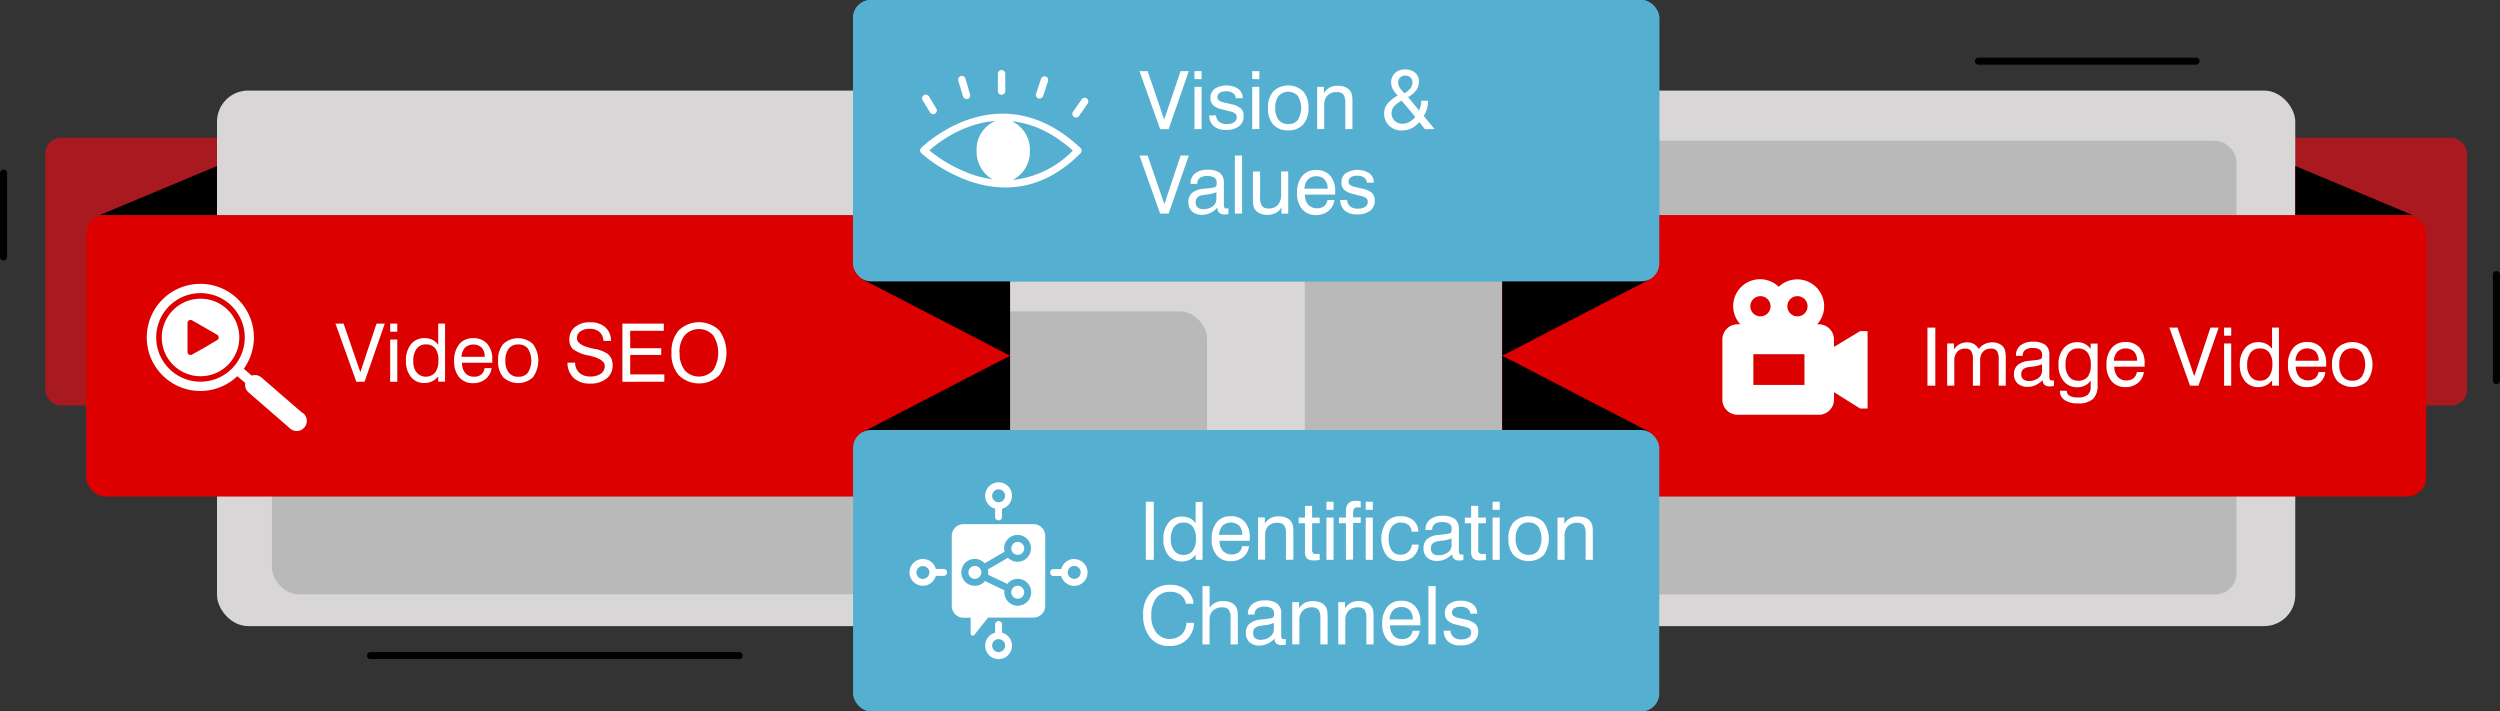 <?xml version="1.0" encoding="UTF-8"?>
<svg xmlns="http://www.w3.org/2000/svg" viewBox="0 0 495.16 140.91">
  <rect x="0" y="0" width="495.16" height="140.91" fill="#333333" stroke="none"/>
  <defs>
    <style>.cls-1{fill:#a91920;}.cls-2{fill:#d8d6d6;}.cls-3{fill:#b9b9b9;}.cls-4{fill:#dc0000;}.cls-5{fill:#54afd0;}.cls-6{fill-rule:evenodd;}.cls-7{fill:#fff;}</style>
  </defs>
  <g id="Grafik">
    <rect class="cls-1" x="21.4" y="95.19" width="63.81" height="53.06" rx="3.11" transform="translate(94.18 175.53) rotate(-180)"></rect>
    <rect class="cls-1" x="424.82" y="27.28" width="63.81" height="53.06" rx="3.11"></rect>
    <rect class="cls-2" x="55.41" y="85.86" width="411.63" height="106.07" rx="6.16" transform="translate(510.02 209.87) rotate(-180)"></rect>
    <rect class="cls-3" x="258.43" y="27.88" width="184.52" height="89.85" rx="4.18"></rect>
    <rect class="cls-3" x="53.86" y="61.68" width="185.21" height="56.04" rx="5.33"></rect>
    <rect class="cls-4" x="29.48" y="110.5" width="182.95" height="55.74" rx="3.8" transform="translate(229.5 208.84) rotate(-180)"></rect>
    <rect class="cls-5" x="181.38" y="67.91" width="159.68" height="55.74" rx="3.55" transform="translate(510.02 123.64) rotate(-180)"></rect>
    <path d="M506.88,144a.7.7,0,0,1-.7-.7v-21a.7.7,0,0,1,1.4,0v21A.7.7,0,0,1,506.88,144Z" transform="translate(-12.42 -67.91)"></path>
    <path d="M13.12,119.5a.7.7,0,0,1-.7-.7V102.21a.7.7,0,0,1,1.4,0V118.8A.71.71,0,0,1,13.12,119.5Z" transform="translate(-12.42 -67.91)"></path>
    <path d="M447.28,80.72H404.37a.7.7,0,1,1,0-1.39h42.91a.7.7,0,1,1,0,1.39Z" transform="translate(-12.42 -67.91)"></path>
    <path d="M158.89,198.45h-73a.7.7,0,1,1,0-1.39h73a.7.7,0,0,1,0,1.39Z" transform="translate(-12.42 -67.91)"></path>
    <polygon class="cls-6" points="477.85 42.6 454.62 42.6 454.62 32.88 477.85 42.6"></polygon>
    <rect class="cls-4" x="297.54" y="42.6" width="183" height="55.74" rx="3.81"></rect>
    <polygon class="cls-6" points="19.75 42.6 42.98 42.6 42.98 32.88 19.75 42.6"></polygon>
    <polygon points="200.06 70.46 170.85 55.32 200.06 55.32 200.06 70.46"></polygon>
    <polygon points="297.54 70.45 326.75 85.59 297.54 85.59 297.54 70.45"></polygon>
    <polygon points="297.54 70.46 326.75 55.32 297.54 55.32 297.54 70.46"></polygon>
    <polygon points="200.06 70.45 170.85 85.59 200.06 85.59 200.06 70.45"></polygon>
    <rect class="cls-5" x="168.96" y="85.17" width="159.68" height="55.74" rx="3.55"></rect>
    <path class="cls-7" d="M52.14,127.07a7.68,7.68,0,1,0,7.68,7.68A7.69,7.69,0,0,0,52.14,127.07Z" transform="translate(-12.42 -67.91)"></path>
    <path class="cls-7" d="M72.27,149.67l-8.07-7a2,2,0,0,0-1.93-.37l-1.56-1.36a10.61,10.61,0,1,0-1.3,1.49L61,143.75a2,2,0,0,0,.63,1.87l8.07,7a2,2,0,1,0,2.6-3Zm-20.13-6.16a8.77,8.77,0,1,1,8.76-8.76A8.77,8.77,0,0,1,52.14,143.51Z" transform="translate(-12.42 -67.91)"></path>
    <path class="cls-4" d="M55.44,135.26a.58.58,0,0,0,.3-.51.6.6,0,0,0-.29-.52h0l-5-2.88a.55.55,0,0,0-.29-.08.6.6,0,0,0-.6.6v5.75h0a.6.6,0,0,0,.6.6.61.61,0,0,0,.3-.08L53,136.7Z" transform="translate(-12.42 -67.91)"></path>
    <path class="cls-7" d="M380.85,133.49l-5.19,3.13v-1.55a3,3,0,0,0-3-2.93h-.33a5.29,5.29,0,0,0,1.39-3.57,5.33,5.33,0,0,0-9-3.86,5.32,5.32,0,0,0-7.61,7.43h-.55a3,3,0,0,0-3,2.93v12.06a3,3,0,0,0,3,2.93h16.11a3,3,0,0,0,3-2.93v-1.54l5.19,3.24h1.46V133.49Zm-21.75-4.92a2,2,0,1,1,2,2A2,2,0,0,1,359.1,128.57Zm10.72,15.58H359.7v-6.09h10.12Zm-1.39-13.58a2,2,0,1,1,2-2A2,2,0,0,1,368.43,130.57Z" transform="translate(-12.42 -67.91)"></path>
    <path class="cls-7" d="M205.51,180a1.28,1.28,0,0,0,0,2.56,1.28,1.28,0,0,0,0-2.56Z" transform="translate(-12.42 -67.91)"></path>
    <path class="cls-7" d="M214,186.49a1.28,1.28,0,1,0-1.28-1.28A1.28,1.28,0,0,0,214,186.49Z" transform="translate(-12.42 -67.91)"></path>
    <path class="cls-7" d="M214,177.81a1.28,1.28,0,0,0,0-2.56,1.28,1.28,0,0,0,0,2.56Z" transform="translate(-12.42 -67.91)"></path>
    <path class="cls-7" d="M217.15,171.72H203.26a2.33,2.33,0,0,0-2.33,2.32v13.89a2.33,2.33,0,0,0,2.33,2.33h1.41v3.16a.41.41,0,0,0,.28.39l.14,0a.42.42,0,0,0,.33-.16l2.69-3.42h9a2.33,2.33,0,0,0,2.33-2.33V174A2.32,2.32,0,0,0,217.15,171.72Zm-9,9.56a2.52,2.52,0,0,1,0,.48l3.79,1.8a2.62,2.62,0,0,1,2.06-1,2.66,2.66,0,1,1-2.66,2.65,2.58,2.58,0,0,1,0-.39L207.51,183a2.63,2.63,0,0,1-2,.93,2.66,2.66,0,1,1,1.94-4.45l3.94-2.3a2.83,2.83,0,0,1-.09-.65,2.66,2.66,0,1,1,.76,1.85l-4,2.32A2.78,2.78,0,0,1,208.16,181.28Z" transform="translate(-12.42 -67.91)"></path>
    <polygon class="cls-7" points="197.78 126.59 197.78 126.59 197.78 126.59 197.78 126.59"></polygon>
    <path class="cls-7" d="M210.89,193.23v-1.54a.69.69,0,1,0-1.37,0v1.54a2.66,2.66,0,1,0,1.37,0Zm-.68,3.83a1.28,1.28,0,0,1,0-2.56h0a1.28,1.28,0,0,1,0,2.56Z" transform="translate(-12.42 -67.91)"></path>
    <path class="cls-7" d="M209.52,168.67v1.53a.69.69,0,1,0,1.37,0v-1.53a2.66,2.66,0,1,0-1.37,0Zm.69-3.84a1.28,1.28,0,1,1,0,2.56,1.28,1.28,0,0,1,0-2.56Z" transform="translate(-12.42 -67.91)"></path>
    <path class="cls-7" d="M225.18,178.62a2.66,2.66,0,0,0-2.56,2h-1.53a.69.69,0,0,0,0,1.38h1.53a2.65,2.65,0,1,0,2.56-3.35Zm0,3.94a1.28,1.28,0,1,1,1.28-1.28A1.28,1.28,0,0,1,225.18,182.56Z" transform="translate(-12.42 -67.91)"></path>
    <path class="cls-7" d="M199.31,180.59h-1.54a2.65,2.65,0,1,0,0,1.38h1.54a.69.69,0,0,0,0-1.38Zm-4.09,2a1.28,1.28,0,1,1,1.28-1.28A1.28,1.28,0,0,1,195.22,182.56Z" transform="translate(-12.42 -67.91)"></path>
    <rect class="cls-5" x="168.96" width="159.68" height="55.74" rx="3.55"></rect>
    <path class="cls-7" d="M194.88,97.21a.7.7,0,0,0-.21.53.74.74,0,0,0,.23.52c.11.1,7.39,6.78,16.66,6.78,4.68,0,9.86-1.7,14.89-6.8a.74.74,0,0,0,0-1C210.27,82,195,97.06,194.88,97.21Zm1.61.49c1.65-1.47,6.58-5.35,13.08-5.83a6.13,6.13,0,0,0-3.72,5.9,6.34,6.34,0,0,0,3.13,5.66,22,22,0,0,1-3.54-.81A28.27,28.27,0,0,1,196.49,97.7ZM213,103.55a6.23,6.23,0,0,0,3.4-5.78,6.16,6.16,0,0,0-3.59-5.85c3.74.39,7.86,2,12.1,5.82A19.35,19.35,0,0,1,213,103.55Z" transform="translate(-12.42 -67.91)"></path>
    <path class="cls-7" d="M210.8,86.68a.73.73,0,0,0,.73-.73V82.44a.74.74,0,0,0-1.47,0V86A.74.74,0,0,0,210.8,86.68Z" transform="translate(-12.42 -67.91)"></path>
    <path class="cls-7" d="M227.66,87.39a.73.73,0,0,0-1,.19l-1.72,2.47a.73.73,0,0,0,.19,1,.69.69,0,0,0,.41.13.77.77,0,0,0,.61-.31l1.71-2.48A.74.74,0,0,0,227.66,87.39Z" transform="translate(-12.42 -67.91)"></path>
    <path class="cls-7" d="M218.09,87.41a.67.67,0,0,0,.24,0A.73.73,0,0,0,219,87l1-3a.73.73,0,1,0-1.39-.47l-1,3A.73.73,0,0,0,218.09,87.41Z" transform="translate(-12.42 -67.91)"></path>
    <path class="cls-7" d="M203.15,87a.75.75,0,0,0,.71.52.64.64,0,0,0,.2,0,.74.74,0,0,0,.5-.91l-.93-3.14a.73.73,0,1,0-1.41.41Z" transform="translate(-12.42 -67.91)"></path>
    <path class="cls-7" d="M196.62,90.17a.73.73,0,0,0,.63.35.76.76,0,0,0,.38-.11.73.73,0,0,0,.24-1L196.41,87a.73.73,0,1,0-1.25.77Z" transform="translate(-12.42 -67.91)"></path>
  </g>
  <g id="EN">
    <path class="cls-7" d="M394.18,144.3V132.8h1.56v11.5Z" transform="translate(-12.42 -67.91)"></path>
    <path class="cls-7" d="M408.29,144.3v-5.15a3.08,3.08,0,0,0-.35-1.73,1.39,1.39,0,0,0-1.19-.46,2,2,0,0,0-1.58.63,2.54,2.54,0,0,0-.56,1.77v4.94h-1.43v-5.15a3.08,3.08,0,0,0-.35-1.73,1.38,1.38,0,0,0-1.19-.46,2,2,0,0,0-1.57.64,2.54,2.54,0,0,0-.57,1.76v4.94h-1.41v-8.36h1.34v1.18a3.24,3.24,0,0,1,1.11-1.05,3.13,3.13,0,0,1,1.5-.35,2.68,2.68,0,0,1,1.34.32,2.56,2.56,0,0,1,.95,1,3.47,3.47,0,0,1,1.2-1,3.37,3.37,0,0,1,1.49-.32,3.12,3.12,0,0,1,1.41.3,2.13,2.13,0,0,1,.93.85,2.26,2.26,0,0,1,.25.76,8.15,8.15,0,0,1,.08,1.41v5.26Z" transform="translate(-12.42 -67.91)"></path>
    <path class="cls-7" d="M417,143.19a4.77,4.77,0,0,1-1.4,1,3.62,3.62,0,0,1-1.56.34,2.8,2.8,0,0,1-2-.67,2.38,2.38,0,0,1-.72-1.84,2.26,2.26,0,0,1,.71-1.79,3.81,3.81,0,0,1,2.15-.84l1-.11a6.12,6.12,0,0,0,1.31-.21.53.53,0,0,0,.32-.25,1.76,1.76,0,0,0,.08-.66,1.11,1.11,0,0,0-.47-1,2.53,2.53,0,0,0-1.41-.32,2.34,2.34,0,0,0-1.47.39,1.37,1.37,0,0,0-.5,1.16h-1.33v-.06a2.46,2.46,0,0,1,.89-2,3.76,3.76,0,0,1,2.46-.74,4,4,0,0,1,2.47.63,2.36,2.36,0,0,1,.79,2v4.18a1.33,1.33,0,0,0,.12.7.51.51,0,0,0,.42.16l.15,0,.22,0v1.08a3.42,3.42,0,0,1-.45.1l-.37,0a1.53,1.53,0,0,1-1.05-.31,1.16,1.16,0,0,1-.35-.92Zm-.13-3.14a6,6,0,0,1-1.93.47l-.73.1a2.05,2.05,0,0,0-1.1.46,1.24,1.24,0,0,0-.34.95,1.19,1.19,0,0,0,.39,1,1.7,1.7,0,0,0,1.12.34,3,3,0,0,0,1.86-.57,1.8,1.8,0,0,0,.73-1.46Z" transform="translate(-12.42 -67.91)"></path>
    <path class="cls-7" d="M426.52,143.28a3.2,3.2,0,0,1-1.15,1,3.32,3.32,0,0,1-1.51.33,3.36,3.36,0,0,1-2.72-1.23,4.9,4.9,0,0,1-1-3.26,4.78,4.78,0,0,1,1-3.21,3.42,3.42,0,0,1,2.74-1.22,3.23,3.23,0,0,1,1.46.32,3.59,3.59,0,0,1,1.16,1v-1.05h1.38v8.18a3.68,3.68,0,0,1-.92,2.8,4.26,4.26,0,0,1-3,.87,4.52,4.52,0,0,1-2.6-.65,2.05,2.05,0,0,1-.94-1.8v-.06h1.38v0a1,1,0,0,0,.55,1,3.28,3.28,0,0,0,1.66.33,2.89,2.89,0,0,0,1.91-.51,2.11,2.11,0,0,0,.58-1.67ZM424,136.93a2.16,2.16,0,0,0-1.83.83,3.83,3.83,0,0,0-.64,2.36,3.71,3.71,0,0,0,.66,2.35,2.2,2.2,0,0,0,1.83.84,2.28,2.28,0,0,0,1.89-.77,3.74,3.74,0,0,0,.62-2.36,3.94,3.94,0,0,0-.64-2.43A2.24,2.24,0,0,0,424,136.93Z" transform="translate(-12.42 -67.91)"></path>
    <path class="cls-7" d="M435.66,141.6h1.39a3.41,3.41,0,0,1-1.2,2.18,3.77,3.77,0,0,1-2.46.8,3.42,3.42,0,0,1-2.75-1.18,4.68,4.68,0,0,1-1-3.19,5,5,0,0,1,1-3.34,3.37,3.37,0,0,1,2.76-1.21,3.54,3.54,0,0,1,2.79,1.11,4.56,4.56,0,0,1,1,3.13c0,.18,0,.3,0,.39a1,1,0,0,1,0,.24h-6a3.06,3.06,0,0,0,.65,2,2.23,2.23,0,0,0,1.76.73,2.2,2.2,0,0,0,1.42-.45A2,2,0,0,0,435.66,141.6Zm-4.56-2.24h4.59a2.58,2.58,0,0,0-.59-1.81,2.46,2.46,0,0,0-3.3,0A2.89,2.89,0,0,0,431.1,139.36Z" transform="translate(-12.42 -67.91)"></path>
    <path class="cls-7" d="M446.18,144.3l-4.09-11.5h1.62l3.31,9.63,3.21-9.63h1.63l-4,11.5Z" transform="translate(-12.42 -67.91)"></path>
    <path class="cls-7" d="M452.93,134.4v-1.6h1.41v1.6Zm0,9.9v-8.36h1.41v8.36Z" transform="translate(-12.42 -67.91)"></path>
    <path class="cls-7" d="M463.8,132.8v11.5h-1.36v-1.05a3.53,3.53,0,0,1-1.22,1,3.37,3.37,0,0,1-1.5.33,3.31,3.31,0,0,1-2.67-1.2,4.89,4.89,0,0,1-1-3.21,5,5,0,0,1,1-3.27,3.28,3.28,0,0,1,2.66-1.22,3.47,3.47,0,0,1,1.55.33,3.17,3.17,0,0,1,1.17,1V132.8Zm-1.31,7.26a3.67,3.67,0,0,0-.63-2.34,2.23,2.23,0,0,0-1.86-.79,2.17,2.17,0,0,0-1.84.86,4,4,0,0,0-.65,2.45,3.45,3.45,0,0,0,.67,2.25,2.22,2.22,0,0,0,1.83.82,2.17,2.17,0,0,0,1.83-.84A3.93,3.93,0,0,0,462.49,140.06Z" transform="translate(-12.42 -67.91)"></path>
    <path class="cls-7" d="M471.63,141.6H473a3.41,3.41,0,0,1-1.2,2.18,3.79,3.79,0,0,1-2.46.8,3.4,3.4,0,0,1-2.75-1.18,4.68,4.68,0,0,1-1-3.19,5,5,0,0,1,1-3.34,3.36,3.36,0,0,1,2.76-1.21,3.54,3.54,0,0,1,2.79,1.11,4.56,4.56,0,0,1,1,3.13c0,.18,0,.3,0,.39a1.94,1.94,0,0,1,0,.24h-6a3.11,3.11,0,0,0,.66,2,2.48,2.48,0,0,0,3.18.28A2,2,0,0,0,471.63,141.6Zm-4.56-2.24h4.59a2.58,2.58,0,0,0-.59-1.81,2.46,2.46,0,0,0-3.3,0A2.83,2.83,0,0,0,467.07,139.36Z" transform="translate(-12.42 -67.91)"></path>
    <path class="cls-7" d="M474.32,140.11a4.77,4.77,0,0,1,1.05-3.28,4.32,4.32,0,0,1,5.91,0,5.65,5.65,0,0,1,0,6.56,4.32,4.32,0,0,1-5.91,0A4.73,4.73,0,0,1,474.32,140.11Zm1.43,0a3.75,3.75,0,0,0,.67,2.38,2.32,2.32,0,0,0,1.91.82,2.25,2.25,0,0,0,1.89-.82,4.6,4.6,0,0,0,0-4.75,2.26,2.26,0,0,0-1.89-.83,2.33,2.33,0,0,0-1.91.82A3.73,3.73,0,0,0,475.75,140.11Z" transform="translate(-12.42 -67.91)"></path>
    <path class="cls-7" d="M83,143.53,78.86,132h1.61l3.32,9.63L87,132h1.63l-4,11.51Z" transform="translate(-12.42 -67.91)"></path>
    <path class="cls-7" d="M89.7,133.62V132h1.41v1.6Zm0,9.91v-8.37h1.41v8.37Z" transform="translate(-12.42 -67.91)"></path>
    <path class="cls-7" d="M100.57,132v11.51H99.21v-1.06a3.66,3.66,0,0,1-1.22,1,3.36,3.36,0,0,1-1.5.32,3.27,3.27,0,0,1-2.67-1.19,4.92,4.92,0,0,1-1-3.22,5,5,0,0,1,1-3.27,3.29,3.29,0,0,1,2.67-1.21,3.49,3.49,0,0,1,1.55.32,3.27,3.27,0,0,1,1.17,1V132Zm-1.32,7.26a3.77,3.77,0,0,0-.62-2.34,2.25,2.25,0,0,0-1.87-.79,2.16,2.16,0,0,0-1.83.86,4,4,0,0,0-.65,2.45,3.41,3.41,0,0,0,.67,2.25,2.43,2.43,0,0,0,3.66,0A3.89,3.89,0,0,0,99.25,139.28Z" transform="translate(-12.42 -67.91)"></path>
    <path class="cls-7" d="M108.4,140.82h1.39a3.44,3.44,0,0,1-1.21,2.18,3.77,3.77,0,0,1-2.46.8,3.44,3.44,0,0,1-2.75-1.17,4.76,4.76,0,0,1-1-3.2,5.12,5.12,0,0,1,1-3.34,3.41,3.41,0,0,1,2.76-1.2,3.53,3.53,0,0,1,2.79,1.11,4.52,4.52,0,0,1,1,3.13v.38a1.79,1.79,0,0,1,0,.24h-6a3.11,3.11,0,0,0,.66,2.05,2.2,2.2,0,0,0,1.75.72,2.23,2.23,0,0,0,1.42-.44A2.08,2.08,0,0,0,108.4,140.82Zm-4.57-2.24h4.6a2.65,2.65,0,0,0-.6-1.81,2.49,2.49,0,0,0-3.3,0A2.91,2.91,0,0,0,103.83,138.58Z" transform="translate(-12.42 -67.91)"></path>
    <path class="cls-7" d="M111.08,139.33a4.72,4.72,0,0,1,1-3.27,4.33,4.33,0,0,1,5.91,0,5.63,5.63,0,0,1,0,6.56,4.33,4.33,0,0,1-5.91,0A4.72,4.72,0,0,1,111.08,139.33Zm1.44,0a3.67,3.67,0,0,0,.67,2.38,2.3,2.3,0,0,0,1.91.82,2.28,2.28,0,0,0,1.89-.82,4.6,4.6,0,0,0,0-4.75,2.28,2.28,0,0,0-1.89-.82,2.32,2.32,0,0,0-1.92.82A3.7,3.7,0,0,0,112.52,139.33Z" transform="translate(-12.42 -67.91)"></path>
    <path class="cls-7" d="M124.82,139.74h1.51a2.7,2.7,0,0,0,.83,2,3.09,3.09,0,0,0,2.16.74,3.53,3.53,0,0,0,2.11-.56,1.82,1.82,0,0,0,.77-1.53c0-.88-1-1.55-2.89-2l-.27-.06a7.47,7.47,0,0,1-3.09-1.24,2.47,2.47,0,0,1-.76-1.94,3,3,0,0,1,1.13-2.47,4.48,4.48,0,0,1,3-.94,4.35,4.35,0,0,1,3,1,3.48,3.48,0,0,1,1.11,2.69h-1.49a2.49,2.49,0,0,0-.79-1.77,2.85,2.85,0,0,0-1.93-.62,3.09,3.09,0,0,0-1.84.5,1.59,1.59,0,0,0-.69,1.34c0,.9.95,1.56,2.85,2l.65.15.16,0a6.68,6.68,0,0,1,2.47,1,2.53,2.53,0,0,1,.7.95,3.13,3.13,0,0,1,.24,1.25,3.25,3.25,0,0,1-1.19,2.65,4.93,4.93,0,0,1-3.22,1,4.65,4.65,0,0,1-3.26-1.06A4.13,4.13,0,0,1,124.82,139.74Z" transform="translate(-12.42 -67.91)"></path>
    <path class="cls-7" d="M135.69,143.53V132h8.21v1.43h-6.66v3.44h6.15v1.34h-6.15v3.86H144v1.44Z" transform="translate(-12.42 -67.91)"></path>
    <path class="cls-7" d="M145.42,137.78a6.38,6.38,0,0,1,1.45-4.45,5.8,5.8,0,0,1,8,0,7.63,7.63,0,0,1,0,8.92,5.79,5.79,0,0,1-8,0A6.39,6.39,0,0,1,145.42,137.78Zm1.62,0a5.31,5.31,0,0,0,1,3.46,3.79,3.79,0,0,0,5.63,0,6.43,6.43,0,0,0,0-6.92,3.82,3.82,0,0,0-5.63,0A5.32,5.32,0,0,0,147,137.78Z" transform="translate(-12.42 -67.91)"></path>
    <path class="cls-7" d="M239.37,178.79V167.28h1.57v11.51Z" transform="translate(-12.42 -67.91)"></path>
    <path class="cls-7" d="M250.6,167.28v11.51h-1.36v-1a3.65,3.65,0,0,1-1.22,1,3.37,3.37,0,0,1-1.5.33,3.31,3.31,0,0,1-2.67-1.2,4.89,4.89,0,0,1-1-3.21,5,5,0,0,1,1-3.27,3.28,3.28,0,0,1,2.66-1.22,3.61,3.61,0,0,1,1.55.32,3.2,3.2,0,0,1,1.17,1v-4.17Zm-1.31,7.27a3.67,3.67,0,0,0-.63-2.34,2.23,2.23,0,0,0-1.86-.79,2.14,2.14,0,0,0-1.84.86,4,4,0,0,0-.65,2.45A3.45,3.45,0,0,0,245,177a2.24,2.24,0,0,0,1.83.82,2.17,2.17,0,0,0,1.83-.84A3.93,3.93,0,0,0,249.29,174.55Z" transform="translate(-12.42 -67.91)"></path>
    <path class="cls-7" d="M258.43,176.09h1.39a3.41,3.41,0,0,1-1.2,2.18,3.76,3.76,0,0,1-2.46.79,3.43,3.43,0,0,1-2.75-1.17,4.68,4.68,0,0,1-1-3.19,5.09,5.09,0,0,1,1-3.35,3.38,3.38,0,0,1,2.76-1.2,3.54,3.54,0,0,1,2.79,1.11,4.54,4.54,0,0,1,1,3.13c0,.17,0,.3,0,.39a1.94,1.94,0,0,1,0,.24h-6a3.11,3.11,0,0,0,.66,2,2.51,2.51,0,0,0,3.18.28A2,2,0,0,0,258.43,176.09Zm-4.56-2.24h4.59a2.56,2.56,0,0,0-.59-1.81,2.46,2.46,0,0,0-3.3,0A2.83,2.83,0,0,0,253.87,173.85Z" transform="translate(-12.42 -67.91)"></path>
    <path class="cls-7" d="M267.12,178.79v-5.15a2.82,2.82,0,0,0-.38-1.7,1.58,1.58,0,0,0-1.3-.48,2.49,2.49,0,0,0-1.84.67A2.64,2.64,0,0,0,263,174v4.76h-1.4v-8.37h1.34v1.22a3,3,0,0,1,2.69-1.43,3.93,3.93,0,0,1,1.59.29,2.14,2.14,0,0,1,1,.85,2.3,2.3,0,0,1,.28.72,6.7,6.7,0,0,1,.09,1.3v5.42Z" transform="translate(-12.42 -67.91)"></path>
    <path class="cls-7" d="M272.3,176.68a1.18,1.18,0,0,0,.16.75.72.72,0,0,0,.59.19h.3l.45,0v1.2l-.63.09-.49,0a2,2,0,0,1-1.39-.38,1.84,1.84,0,0,1-.4-1.36v-5.62h-1.25v-1.12h1.25v-2.33h1.41v2.33h1.5v1.12h-1.5Z" transform="translate(-12.42 -67.91)"></path>
    <path class="cls-7" d="M275.14,168.89v-1.61h1.41v1.61Zm0,9.9v-8.37h1.41v8.37Z" transform="translate(-12.42 -67.91)"></path>
    <path class="cls-7" d="M279,178.79v-7.25h-1.38v-1.12H279v-1.23a2.29,2.29,0,0,1,.47-1.56,1.82,1.82,0,0,1,1.42-.52l.37,0,.67.08v1.27l-.38-.06-.25,0a.79.79,0,0,0-.68.27,1.92,1.92,0,0,0-.2,1v.7h1.51v1.12h-1.51v7.25Z" transform="translate(-12.42 -67.91)"></path>
    <path class="cls-7" d="M282.92,168.89v-1.61h1.41v1.61Zm0,9.9v-8.37h1.41v8.37Z" transform="translate(-12.42 -67.91)"></path>
    <path class="cls-7" d="M292,173.21a1.81,1.81,0,0,0-.62-1.33,2.31,2.31,0,0,0-1.53-.46,2.06,2.06,0,0,0-1.76.82,3.81,3.81,0,0,0-.62,2.34,4,4,0,0,0,.6,2.36,2,2,0,0,0,1.69.83,2.32,2.32,0,0,0,1.57-.51,2.26,2.26,0,0,0,.73-1.48h1.35a3.43,3.43,0,0,1-1.09,2.41,3.85,3.85,0,0,1-2.62.86,3.3,3.3,0,0,1-2.7-1.18,5.83,5.83,0,0,1,0-6.53,3.52,3.52,0,0,1,2.81-1.19,3.77,3.77,0,0,1,2.53.82,3,3,0,0,1,1,2.24Z" transform="translate(-12.42 -67.91)"></path>
    <path class="cls-7" d="M300.05,177.67a4.76,4.76,0,0,1-1.4,1,3.79,3.79,0,0,1-1.57.34,2.81,2.81,0,0,1-2-.67,2.42,2.42,0,0,1-.71-1.85,2.32,2.32,0,0,1,.7-1.79,3.85,3.85,0,0,1,2.16-.83l1-.11a6.12,6.12,0,0,0,1.31-.21.57.57,0,0,0,.32-.25,1.76,1.76,0,0,0,.08-.66,1.1,1.1,0,0,0-.47-1,2.53,2.53,0,0,0-1.41-.32,2.36,2.36,0,0,0-1.48.39,1.39,1.39,0,0,0-.49,1.16h-1.33v-.06a2.44,2.44,0,0,1,.89-2,3.73,3.73,0,0,1,2.45-.74,4,4,0,0,1,2.48.63,2.37,2.37,0,0,1,.79,2v4.19a1.33,1.33,0,0,0,.12.7.48.48,0,0,0,.42.15h.15l.21,0v1.08a3.71,3.71,0,0,1-.44.1l-.37,0a1.51,1.51,0,0,1-1.05-.31,1.13,1.13,0,0,1-.35-.92Zm-.14-3.14A5.64,5.64,0,0,1,298,175l-.72.1a2.05,2.05,0,0,0-1.1.45,1.26,1.26,0,0,0-.34,1,1.2,1.2,0,0,0,.39,1,1.68,1.68,0,0,0,1.12.33,3,3,0,0,0,1.86-.57,1.77,1.77,0,0,0,.72-1.46Z" transform="translate(-12.42 -67.91)"></path>
    <path class="cls-7" d="M305.21,176.68a1.18,1.18,0,0,0,.16.75.73.73,0,0,0,.59.19h.3l.46,0v1.2l-.63.09-.5,0a2,2,0,0,1-1.39-.38,1.89,1.89,0,0,1-.4-1.36v-5.62h-1.25v-1.12h1.25v-2.33h1.41v2.33h1.51v1.12h-1.51Z" transform="translate(-12.42 -67.91)"></path>
    <path class="cls-7" d="M308.05,168.89v-1.61h1.41v1.61Zm0,9.9v-8.37h1.41v8.37Z" transform="translate(-12.42 -67.91)"></path>
    <path class="cls-7" d="M311.18,174.6a4.73,4.73,0,0,1,1.05-3.28,4.32,4.32,0,0,1,5.91,0,5.65,5.65,0,0,1,0,6.56,4.32,4.32,0,0,1-5.91,0A4.73,4.73,0,0,1,311.18,174.6Zm1.44,0a3.7,3.7,0,0,0,.66,2.37,2.34,2.34,0,0,0,1.91.83,2.26,2.26,0,0,0,1.89-.83,4.6,4.6,0,0,0,0-4.75,2.28,2.28,0,0,0-1.89-.82,2.3,2.3,0,0,0-1.91.82A3.73,3.73,0,0,0,312.62,174.6Z" transform="translate(-12.42 -67.91)"></path>
    <path class="cls-7" d="M326.48,178.79v-5.15a2.82,2.82,0,0,0-.38-1.7,1.58,1.58,0,0,0-1.3-.48,2.49,2.49,0,0,0-1.84.67,2.64,2.64,0,0,0-.65,1.9v4.76h-1.4v-8.37h1.34v1.22a3,3,0,0,1,2.69-1.43,3.93,3.93,0,0,1,1.59.29,2.14,2.14,0,0,1,1,.85,2.3,2.3,0,0,1,.28.72,6.7,6.7,0,0,1,.09,1.3v5.42Z" transform="translate(-12.42 -67.91)"></path>
    <path class="cls-7" d="M247.39,191.27h1.52a4.68,4.68,0,0,1-1.44,3.34,4.79,4.79,0,0,1-3.44,1.25,4.68,4.68,0,0,1-3.81-1.66,6.94,6.94,0,0,1-1.38-4.58,6.11,6.11,0,0,1,1.45-4.29,5,5,0,0,1,3.9-1.59,4.94,4.94,0,0,1,3.2,1,4,4,0,0,1,1.44,2.75H247.3a2.78,2.78,0,0,0-1-1.75,3.48,3.48,0,0,0-2.14-.61,3.27,3.27,0,0,0-2.71,1.22,5.5,5.5,0,0,0-1,3.46,5.32,5.32,0,0,0,1,3.39,3.46,3.46,0,0,0,5,.39A3.29,3.29,0,0,0,247.39,191.27Z" transform="translate(-12.42 -67.91)"></path>
    <path class="cls-7" d="M256.16,195.54v-5.15a2.83,2.83,0,0,0-.38-1.71,1.61,1.61,0,0,0-1.3-.47,2.53,2.53,0,0,0-1.82.65,2.33,2.33,0,0,0-.67,1.74v4.94h-1.4V184H252v4.32a2.63,2.63,0,0,1,1.06-1,3.25,3.25,0,0,1,1.57-.36,3.93,3.93,0,0,1,1.59.29,2.14,2.14,0,0,1,1,.85,2.21,2.21,0,0,1,.28.72,6.63,6.63,0,0,1,.09,1.3v5.42Z" transform="translate(-12.42 -67.91)"></path>
    <path class="cls-7" d="M264.86,194.42a4.6,4.6,0,0,1-1.4,1,3.63,3.63,0,0,1-1.56.35,2.8,2.8,0,0,1-2-.67,2.4,2.4,0,0,1-.72-1.85,2.29,2.29,0,0,1,.71-1.79,3.81,3.81,0,0,1,2.15-.83l1-.11a7.9,7.9,0,0,0,1.31-.21.61.61,0,0,0,.32-.25,1.76,1.76,0,0,0,.08-.66,1.08,1.08,0,0,0-.47-1,2.53,2.53,0,0,0-1.41-.32,2.34,2.34,0,0,0-1.47.39,1.37,1.37,0,0,0-.5,1.16h-1.33v-.07a2.47,2.47,0,0,1,.89-2,3.76,3.76,0,0,1,2.46-.73,4,4,0,0,1,2.47.63,2.34,2.34,0,0,1,.79,2v4.19a1.33,1.33,0,0,0,.12.7.51.51,0,0,0,.42.15h.15l.22,0v1.08a3.42,3.42,0,0,1-.45.1l-.37,0a1.53,1.53,0,0,1-1.05-.31,1.16,1.16,0,0,1-.35-.92Zm-.13-3.14a6,6,0,0,1-1.93.48l-.73.1a2.05,2.05,0,0,0-1.1.45,1.26,1.26,0,0,0-.34,1,1.21,1.21,0,0,0,.39,1,1.7,1.7,0,0,0,1.12.33A3,3,0,0,0,264,194a1.78,1.78,0,0,0,.73-1.46Z" transform="translate(-12.42 -67.91)"></path>
    <path class="cls-7" d="M273.94,195.54v-5.15a2.88,2.88,0,0,0-.37-1.71,1.62,1.62,0,0,0-1.31-.47,2.44,2.44,0,0,0-1.83.67,2.63,2.63,0,0,0-.65,1.89v4.77h-1.41v-8.37h1.35v1.22a3.19,3.19,0,0,1,1.15-1.08,3.27,3.27,0,0,1,1.54-.35,3.93,3.93,0,0,1,1.59.29,2.13,2.13,0,0,1,1.28,1.57,6.63,6.63,0,0,1,.09,1.3v5.42Z" transform="translate(-12.42 -67.91)"></path>
    <path class="cls-7" d="M283.05,195.54v-5.15a2.87,2.87,0,0,0-.38-1.71,1.61,1.61,0,0,0-1.3-.47,2.45,2.45,0,0,0-1.84.67,2.63,2.63,0,0,0-.65,1.89v4.77h-1.4v-8.37h1.34v1.22a3,3,0,0,1,2.69-1.43,3.93,3.93,0,0,1,1.59.29,2.14,2.14,0,0,1,1,.85,2.21,2.21,0,0,1,.28.72,6.63,6.63,0,0,1,.09,1.3v5.42Z" transform="translate(-12.42 -67.91)"></path>
    <path class="cls-7" d="M292.21,192.84h1.39a3.41,3.41,0,0,1-1.2,2.18,3.76,3.76,0,0,1-2.46.79,3.44,3.44,0,0,1-2.75-1.17,4.68,4.68,0,0,1-1-3.19,5.07,5.07,0,0,1,1-3.35,3.39,3.39,0,0,1,2.76-1.2,3.54,3.54,0,0,1,2.79,1.11,4.54,4.54,0,0,1,1,3.13,3.78,3.78,0,0,1,0,.38,1,1,0,0,1,0,.25h-6a3.06,3.06,0,0,0,.65,2,2.22,2.22,0,0,0,1.76.72,2.19,2.19,0,0,0,1.42-.44A2,2,0,0,0,292.21,192.84Zm-4.56-2.24h4.59a2.56,2.56,0,0,0-.59-1.81,2.14,2.14,0,0,0-1.67-.64,2.17,2.17,0,0,0-1.63.62A2.89,2.89,0,0,0,287.65,190.6Z" transform="translate(-12.42 -67.91)"></path>
    <path class="cls-7" d="M295.34,195.54V184h1.43v11.51Z" transform="translate(-12.42 -67.91)"></path>
    <path class="cls-7" d="M298.37,192.82h1.35a1.77,1.77,0,0,0,.61,1.29,2.35,2.35,0,0,0,1.52.44,2.48,2.48,0,0,0,1.43-.36,1.1,1.1,0,0,0,.52-1,.91.91,0,0,0-.26-.71,2.37,2.37,0,0,0-1-.42l-1.57-.41a3.94,3.94,0,0,1-1.85-.85,2.07,2.07,0,0,1-.52-1.5,2.13,2.13,0,0,1,.84-1.76,3.65,3.65,0,0,1,2.31-.65,3.75,3.75,0,0,1,2.37.69,2.25,2.25,0,0,1,.88,1.87v0h-1.36a1.36,1.36,0,0,0-.55-1,2.24,2.24,0,0,0-1.34-.36,2.34,2.34,0,0,0-1.3.3,1,1,0,0,0-.44.86.77.77,0,0,0,.28.64,2.59,2.59,0,0,0,1,.4l1.36.32a4.31,4.31,0,0,1,2,.88,2,2,0,0,1,.55,1.53,2.46,2.46,0,0,1-.92,2,4.06,4.06,0,0,1-2.56.72,3.63,3.63,0,0,1-2.48-.77A2.85,2.85,0,0,1,298.37,192.82Z" transform="translate(-12.42 -67.91)"></path>
    <path class="cls-7" d="M242.2,93.48,238.11,82h1.62L243,91.6,246.25,82h1.63l-4,11.51Z" transform="translate(-12.42 -67.91)"></path>
    <path class="cls-7" d="M249,83.57V82h1.41v1.6Zm0,9.91V85.11h1.41v8.37Z" transform="translate(-12.42 -67.91)"></path>
    <path class="cls-7" d="M251.93,90.76h1.35a1.84,1.84,0,0,0,.61,1.29,2.37,2.37,0,0,0,1.52.43,2.48,2.48,0,0,0,1.43-.35,1.12,1.12,0,0,0,.53-1,.91.91,0,0,0-.27-.71,2.24,2.24,0,0,0-1-.43l-1.57-.4a3.94,3.94,0,0,1-1.84-.85,2,2,0,0,1-.52-1.51A2.13,2.13,0,0,1,253,85.5a4.38,4.38,0,0,1,4.67,0,2.24,2.24,0,0,1,.89,1.86v0h-1.37a1.3,1.3,0,0,0-.54-1,2.21,2.21,0,0,0-1.35-.37,2.28,2.28,0,0,0-1.29.3,1,1,0,0,0-.45.87.78.78,0,0,0,.28.63,2.63,2.63,0,0,0,1,.41l1.36.32a4.41,4.41,0,0,1,2,.88,2,2,0,0,1,.54,1.52,2.42,2.42,0,0,1-.92,2,4,4,0,0,1-2.56.72,3.58,3.58,0,0,1-2.47-.76A2.84,2.84,0,0,1,251.93,90.76Z" transform="translate(-12.42 -67.91)"></path>
    <path class="cls-7" d="M260.44,83.57V82h1.41v1.6Zm0,9.91V85.11h1.41v8.37Z" transform="translate(-12.42 -67.91)"></path>
    <path class="cls-7" d="M263.57,89.28A4.72,4.72,0,0,1,264.62,86a4.3,4.3,0,0,1,5.91,0,4.73,4.73,0,0,1,1.05,3.28,4.69,4.69,0,0,1-1.05,3.28,3.75,3.75,0,0,1-2.95,1.17,3.83,3.83,0,0,1-3-1.16A4.76,4.76,0,0,1,263.57,89.28Zm1.44,0a3.73,3.73,0,0,0,.66,2.38,2.33,2.33,0,0,0,1.91.82,2.28,2.28,0,0,0,1.9-.82,4.66,4.66,0,0,0,0-4.75,2.6,2.6,0,0,0-3.81,0A3.68,3.68,0,0,0,265,89.28Z" transform="translate(-12.42 -67.91)"></path>
    <path class="cls-7" d="M278.87,93.48V88.33a2.85,2.85,0,0,0-.38-1.71,1.61,1.61,0,0,0-1.3-.47,2.45,2.45,0,0,0-1.84.67,2.6,2.6,0,0,0-.65,1.89v4.77h-1.4V85.11h1.34v1.22a3.1,3.1,0,0,1,1.15-1.08,3.15,3.15,0,0,1,1.54-.35,3.94,3.94,0,0,1,1.59.28,2.17,2.17,0,0,1,1.28,1.57,6.77,6.77,0,0,1,.09,1.3v5.43Z" transform="translate(-12.42 -67.91)"></path>
    <path class="cls-7" d="M289.26,86.85a5.8,5.8,0,0,1-1-1.34,3,3,0,0,1-.31-1.28,2.44,2.44,0,0,1,.77-1.85,2.81,2.81,0,0,1,2-.72,2.9,2.9,0,0,1,2,.66,2.24,2.24,0,0,1,.74,1.78,2.77,2.77,0,0,1-.52,1.65,5,5,0,0,1-1.63,1.39l2.15,2.62a3,3,0,0,0,.32-.82,5.63,5.63,0,0,0,.15-1.08h1.35a5.87,5.87,0,0,1-.22,1.59,5.94,5.94,0,0,1-.65,1.43l2.15,2.6h-1.92l-1.13-1.4A4.56,4.56,0,0,1,292,93.33a4.49,4.49,0,0,1-1.95.42,3.37,3.37,0,0,1-2.48-.94,3.19,3.19,0,0,1-1-2.39,3.12,3.12,0,0,1,.63-1.93A6.6,6.6,0,0,1,289.26,86.85Zm.77,1A5,5,0,0,0,288.51,89a2.12,2.12,0,0,0-.46,1.34,2,2,0,0,0,.6,1.49,2.11,2.11,0,0,0,1.54.59,2.9,2.9,0,0,0,1.34-.34,4.4,4.4,0,0,0,1.22-1Zm.55-1.46a4.1,4.1,0,0,0,1.2-1,1.87,1.87,0,0,0,.39-1.14,1.3,1.3,0,0,0-1.37-1.36,1.51,1.51,0,0,0-1.07.37,1.33,1.33,0,0,0-.39,1,2,2,0,0,0,.3,1A5.38,5.38,0,0,0,290.58,86.34Z" transform="translate(-12.42 -67.91)"></path>
    <path class="cls-7" d="M242.2,110.22l-4.09-11.5h1.62l3.31,9.63,3.21-9.63h1.63l-4,11.5Z" transform="translate(-12.42 -67.91)"></path>
    <path class="cls-7" d="M253.48,109.11a4.72,4.72,0,0,1-1.4,1,3.63,3.63,0,0,1-1.57.34,2.81,2.81,0,0,1-2-.67,2.41,2.41,0,0,1-.71-1.84,2.31,2.31,0,0,1,.7-1.79,3.92,3.92,0,0,1,2.16-.84l1-.11A6.12,6.12,0,0,0,253,105a.56.56,0,0,0,.32-.24,1.84,1.84,0,0,0,.08-.66,1.11,1.11,0,0,0-.47-1,2.53,2.53,0,0,0-1.41-.32,2.36,2.36,0,0,0-1.48.39,1.4,1.4,0,0,0-.49,1.16h-1.33v-.06a2.46,2.46,0,0,1,.89-2,3.73,3.73,0,0,1,2.45-.74,4,4,0,0,1,2.48.63,2.39,2.39,0,0,1,.79,2v4.19a1.29,1.29,0,0,0,.12.69.46.46,0,0,0,.42.16h.15l.21,0v1.09a3.45,3.45,0,0,1-.44.09l-.37,0a1.57,1.57,0,0,1-1-.3,1.15,1.15,0,0,1-.35-.93Zm-.14-3.14a5.93,5.93,0,0,1-1.93.47l-.72.11a2,2,0,0,0-1.11.45,1.28,1.28,0,0,0-.33,1,1.19,1.19,0,0,0,.39,1,1.63,1.63,0,0,0,1.12.34,3,3,0,0,0,1.86-.57,1.79,1.79,0,0,0,.72-1.46Z" transform="translate(-12.42 -67.91)"></path>
    <path class="cls-7" d="M257,110.22V98.72h1.43v11.5Z" transform="translate(-12.42 -67.91)"></path>
    <path class="cls-7" d="M262,101.86V107a2.83,2.83,0,0,0,.39,1.72,1.57,1.57,0,0,0,1.3.48,2.32,2.32,0,0,0,1.85-.72,3.1,3.1,0,0,0,.62-2.1v-4.51h1.41v8.36h-1.34V109a2.93,2.93,0,0,1-1.14,1.1,3.5,3.5,0,0,1-1.63.37,3.58,3.58,0,0,1-1.52-.3,2.25,2.25,0,0,1-1-.84,2.3,2.3,0,0,1-.28-.72,7.87,7.87,0,0,1-.08-1.3v-5.42Z" transform="translate(-12.42 -67.91)"></path>
    <path class="cls-7" d="M275.34,107.52h1.39a3.41,3.41,0,0,1-1.2,2.18,3.77,3.77,0,0,1-2.46.8,3.44,3.44,0,0,1-2.75-1.17,4.76,4.76,0,0,1-1-3.2,5,5,0,0,1,1-3.34,3.41,3.41,0,0,1,2.76-1.21,3.54,3.54,0,0,1,2.79,1.11,4.57,4.57,0,0,1,1,3.14v.38c0,.08,0,.16,0,.24h-6a3.06,3.06,0,0,0,.65,2,2.5,2.5,0,0,0,3.18.29A2.1,2.1,0,0,0,275.34,107.52Zm-4.56-2.24h4.59a2.59,2.59,0,0,0-.59-1.81,2.17,2.17,0,0,0-1.66-.64,2.15,2.15,0,0,0-1.64.63A2.91,2.91,0,0,0,270.78,105.28Z" transform="translate(-12.42 -67.91)"></path>
    <path class="cls-7" d="M277.88,107.51h1.35a1.85,1.85,0,0,0,.62,1.29,2.33,2.33,0,0,0,1.52.43,2.58,2.58,0,0,0,1.43-.35,1.14,1.14,0,0,0,.52-1,.93.93,0,0,0-.26-.7,2.35,2.35,0,0,0-1-.43l-1.57-.4a4,4,0,0,1-1.85-.85,2,2,0,0,1-.52-1.51,2.12,2.12,0,0,1,.84-1.76,4.4,4.4,0,0,1,4.68,0,2.23,2.23,0,0,1,.88,1.86v0h-1.37a1.3,1.3,0,0,0-.54-1,2.19,2.19,0,0,0-1.35-.37,2.28,2.28,0,0,0-1.29.3,1,1,0,0,0-.44.87.77.77,0,0,0,.27.63,2.63,2.63,0,0,0,1,.41l1.36.32a4.36,4.36,0,0,1,2,.88,2,2,0,0,1,.55,1.52,2.44,2.44,0,0,1-.92,2,4.07,4.07,0,0,1-2.57.72,3.6,3.6,0,0,1-2.47-.76A2.87,2.87,0,0,1,277.88,107.51Z" transform="translate(-12.42 -67.91)"></path>
  </g>
</svg>
